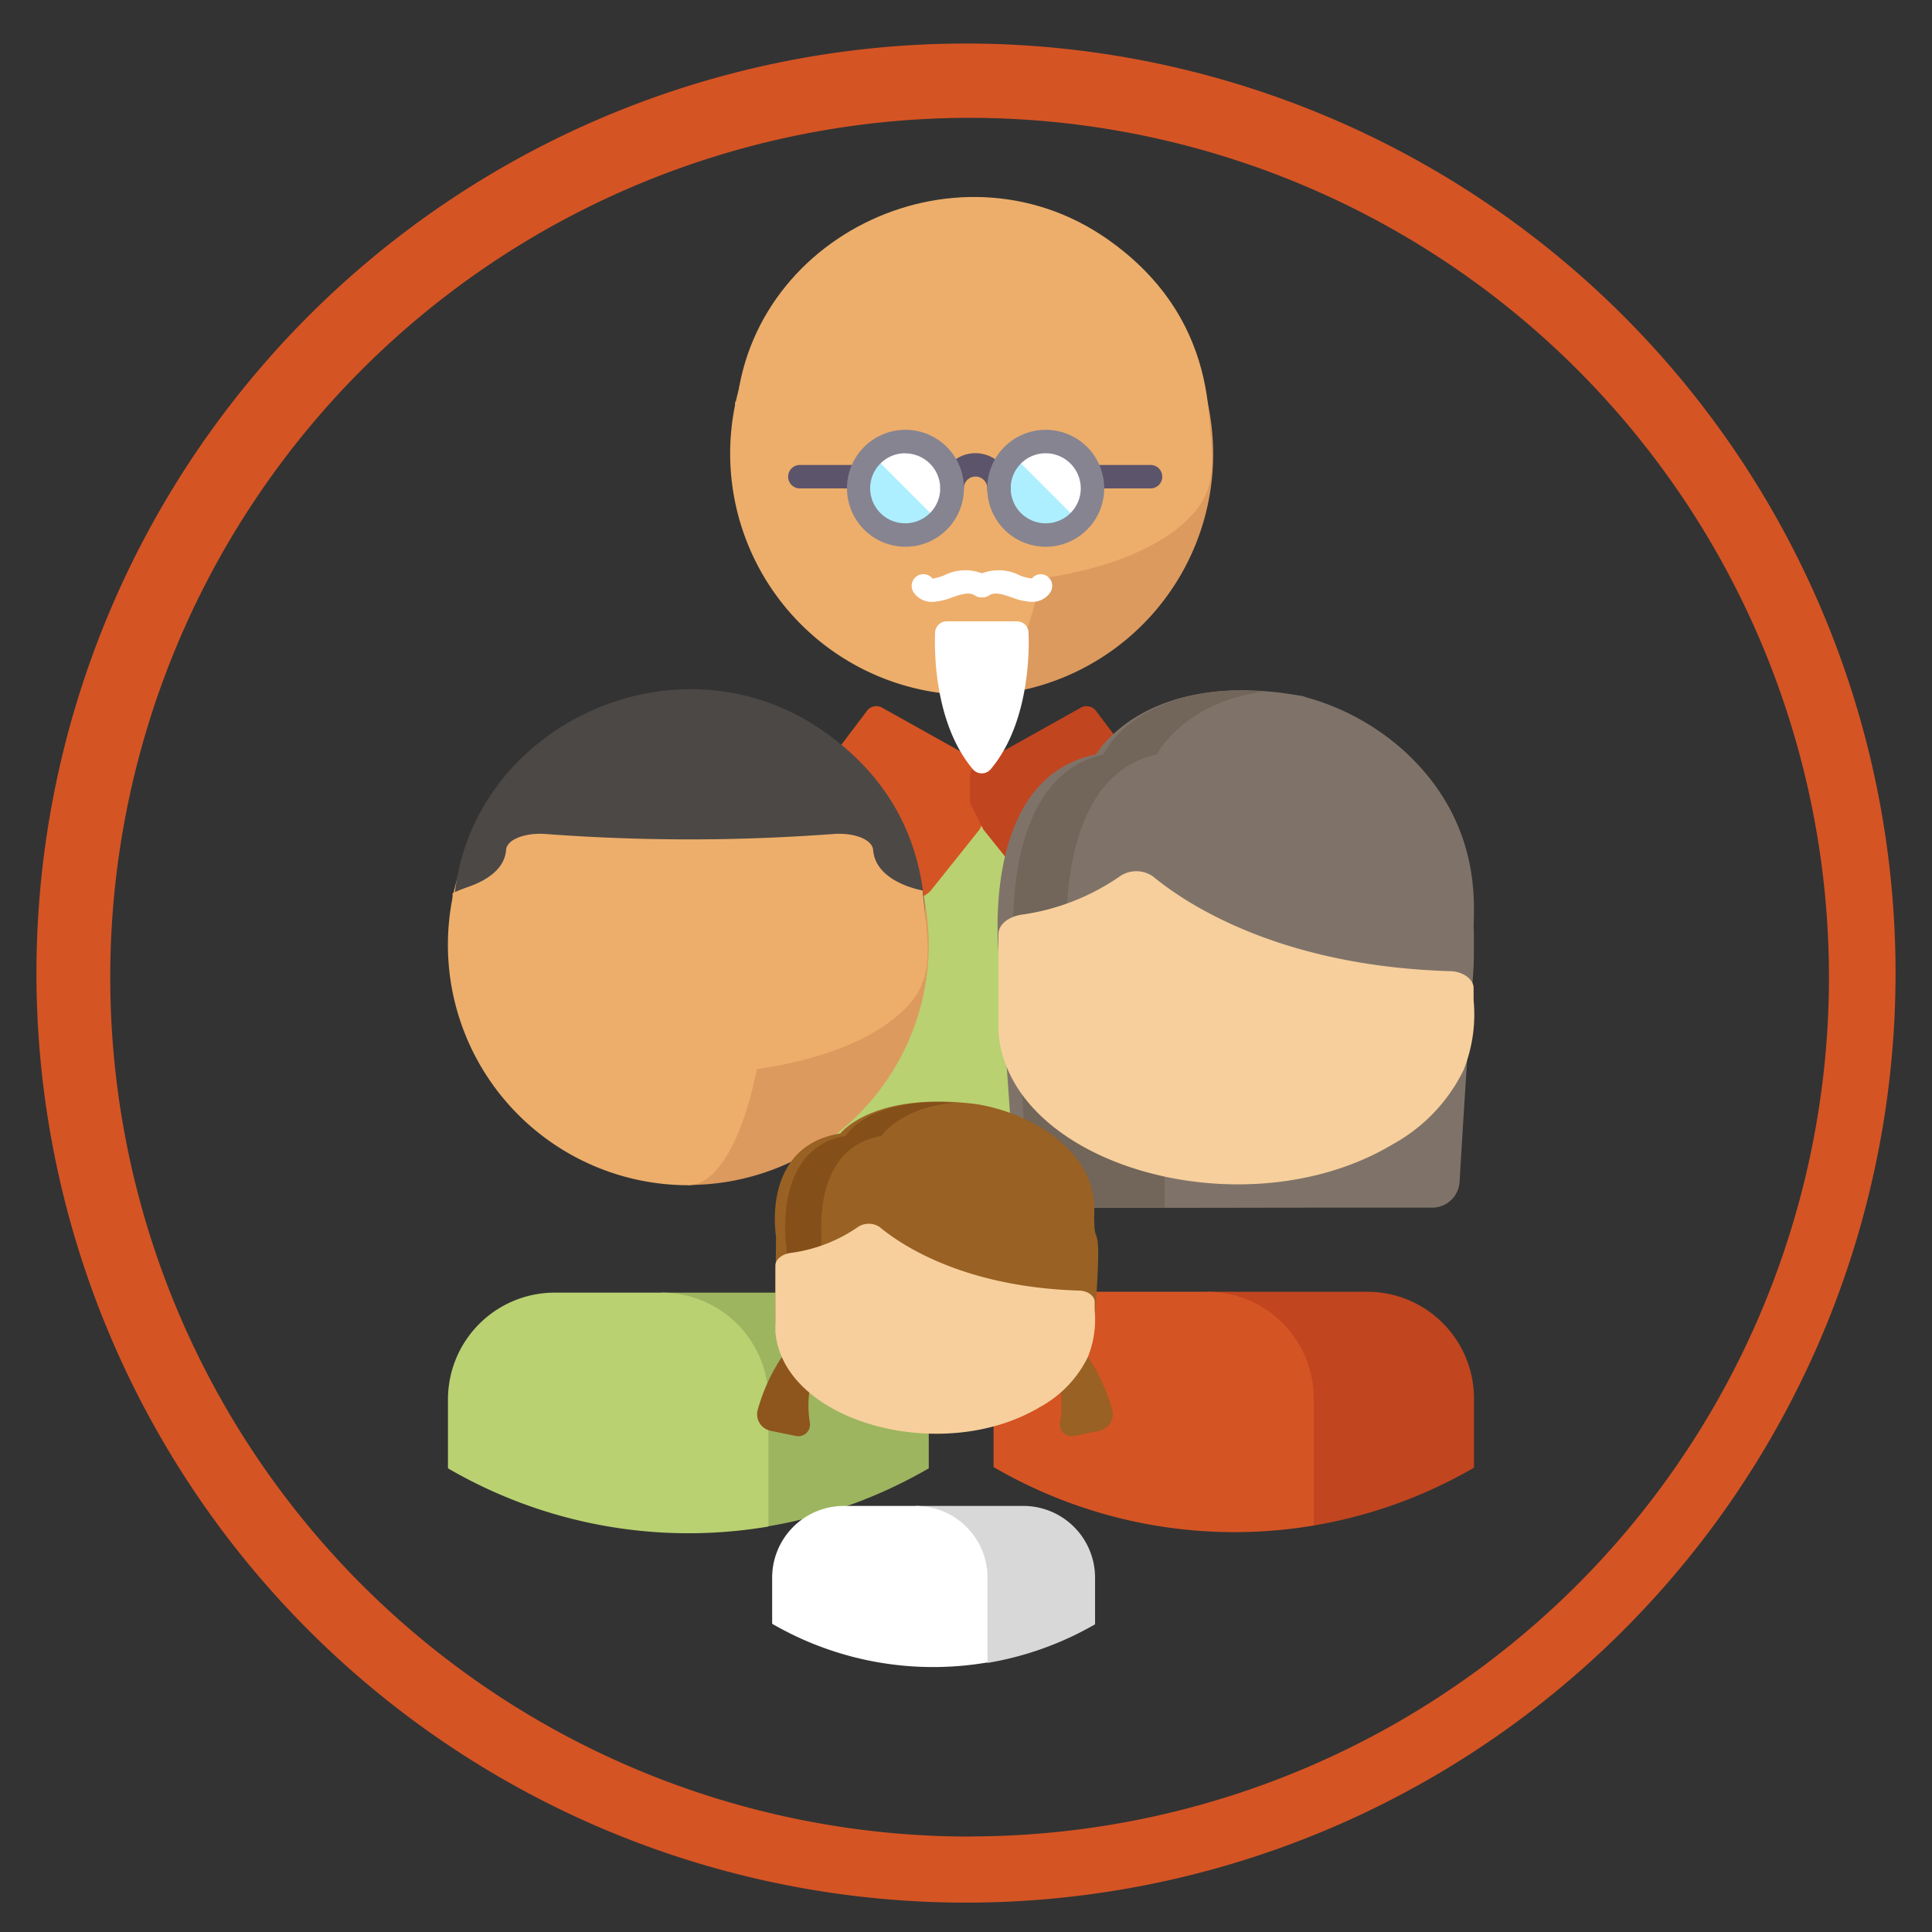 <svg id="Capa_1" data-name="Capa 1" xmlns="http://www.w3.org/2000/svg" viewBox="0 0 150 150"><rect x="0" y="0" width="150" height="150" fill="#333333" stroke="none"/><defs><style>.cls-1{fill:#d55424;}.cls-2{fill:#9db55f;}.cls-3{fill:#b9d171;}.cls-4{fill:#c1451f;}.cls-5{fill:#dd9a5e;}.cls-6{fill:#edae6b;}.cls-7{fill:#fff;}.cls-8{fill:#aeefff;}.cls-9{fill:#5c546a;}.cls-10{fill:#868491;}.cls-11{fill:#4c4846;}.cls-12{fill:#7f7369;}.cls-13{fill:#72655a;}.cls-14{fill:#f7cf9c;}.cls-15{fill:#996123;}.cls-16{fill:#8e551c;}.cls-17{fill:#d8d8d8;}.cls-18{fill:#844f19;}</style></defs><title>iconos3</title><path class="cls-1" d="M75,3.38a72.17,72.17,0,1,0,72.17,72.17A72.17,72.17,0,0,0,75,3.38Zm.31,139.21A66.72,66.72,0,1,1,142,75.86,66.72,66.72,0,0,1,75.31,142.58Z"/><path class="cls-2" d="M87.32,59.38H73.76l9,31.89a40.41,40.41,0,0,0,13.56-4.9v-18A9,9,0,0,0,87.32,59.38Z"/><path class="cls-3" d="M73.76,59.38h-9a9,9,0,0,0-9,9V86.33A40.46,40.46,0,0,0,82.8,91.26V68.42A9,9,0,0,0,73.76,59.38Z"/><path class="cls-1" d="M76.64,59.5l-8.16-4.56a.91.91,0,0,0-1.17.25l-3.43,4.54a.91.91,0,0,0,0,1.06l5.53,8.17a1.81,1.81,0,0,0,1.33.79h.17a1.81,1.81,0,0,0,1.28-.53l.07-.07L76,64.47a.87.87,0,0,0,.1-.16l.9-1.8a.9.9,0,0,0,.1-.41V60.29a.91.91,0,0,0-.47-.79Zm0,0"/><path class="cls-4" d="M75.76,59.5l8.16-4.56a.91.91,0,0,1,1.17.25l3.43,4.54a.91.91,0,0,1,0,1.06L83,68.95a1.81,1.81,0,0,1-1.33.79H81.5a1.81,1.81,0,0,1-1.28-.53l-.07-.07L76.4,64.47a.84.84,0,0,1-.1-.16l-.9-1.8a.9.9,0,0,1-.1-.41V60.29a.91.91,0,0,1,.46-.79Zm0,0"/><path class="cls-5" d="M75.44,16.46V54a18.75,18.75,0,1,0,0-37.5Z"/><path class="cls-6" d="M81.69,35.21c0-10.36-2.8-18.75-6.25-18.75a18.75,18.75,0,1,0,0,37.5C78.89,54,81.69,45.56,81.69,35.21Z"/><path id="SVGCleanerId_0" data-name="SVGCleanerId 0" class="cls-6" d="M57.6,38.29l-.5-5c0-14.6,17-23,28.84-14.75,9.29,6.48,8.14,15.79,7.72,19.75"/><path class="cls-6" d="M89.85,27.83c-.07-.88-1.6-1.37-3.07-1.26l-1,.07a149.87,149.87,0,0,1-21.48-.07c-1.46-.11-3,.37-3.07,1.26-.1,1.31-1.25,2.29-3,2.9a10.64,10.64,0,0,0-1.15.47c0,5.73-.28,6,.36,7.28a8.67,8.67,0,0,0,3.25,3.29c8.64,5.44,26.74,4.38,32.11-2.08,1.78-2.14,1.35-4.48.9-8.71C93.67,31,90,30.37,89.85,27.83Z"/><path class="cls-7" d="M72.36,46.73A1.68,1.68,0,0,1,71,46.08a.91.91,0,1,1,1.41-1.15,5.13,5.13,0,0,0,.9-.26,3.6,3.6,0,0,1,3.46.1.91.91,0,0,1-1.05,1.48c-.42-.3-1-.15-1.82.14a4.86,4.86,0,0,1-1.52.34Zm0,0"/><path class="cls-7" d="M80.1,46.73a4.87,4.87,0,0,1-1.52-.34c-.85-.29-1.4-.45-1.82-.14a.91.91,0,0,1-1.05-1.48,3.6,3.6,0,0,1,3.46-.1,3,3,0,0,0,.95.24.88.88,0,0,1,1.25-.12.92.92,0,0,1,.11,1.29,1.68,1.68,0,0,1-1.37.65Zm0,0"/><path class="cls-7" d="M79.86,49.09a.91.91,0,0,0-.91-.85H73.51a.91.91,0,0,0-.91.85c0,.27-.38,6.7,2.93,10.63a.91.91,0,0,0,1.39,0c3.31-3.93,2.95-10.36,2.93-10.63Zm0,0"/><path class="cls-8" d="M73.89,37.92a3.63,3.63,0,1,1-3.63-3.63,3.63,3.63,0,0,1,3.63,3.63Zm0,0"/><path class="cls-7" d="M70.28,34.28a3.62,3.62,0,0,0-2.55,1.05l5.13,5.13a3.63,3.63,0,0,0-2.58-6.19Zm0,0"/><path class="cls-8" d="M84.78,37.92a3.63,3.63,0,1,1-3.63-3.63,3.63,3.63,0,0,1,3.63,3.63Zm0,0"/><path class="cls-7" d="M81.17,34.28a3.62,3.62,0,0,0-2.55,1.05l5.13,5.13a3.63,3.63,0,0,0-2.58-6.19Zm0,0"/><path class="cls-9" d="M77.56,38.82a.91.91,0,0,1-.91-.91.91.91,0,1,0-1.82,0,.91.91,0,1,1-1.82,0,2.72,2.72,0,1,1,5.45,0,.91.91,0,0,1-.91.91Zm0,0"/><path class="cls-9" d="M66.67,37.92H62.1a.91.91,0,0,1,0-1.82h4.56a.91.91,0,0,1,0,1.82Zm0,0"/><path class="cls-9" d="M89.34,37.92H84.82a.91.91,0,1,1,0-1.82h4.51a.91.91,0,0,1,0,1.82Zm0,0"/><path class="cls-10" d="M70.3,42.45a4.54,4.54,0,1,1,4.54-4.54,4.54,4.54,0,0,1-4.54,4.54Zm0-7.26A2.72,2.72,0,1,0,73,37.92a2.73,2.73,0,0,0-2.72-2.72Zm0,0"/><path class="cls-10" d="M81.19,42.45a4.54,4.54,0,1,1,4.54-4.54,4.54,4.54,0,0,1-4.54,4.54Zm0-7.26a2.72,2.72,0,1,0,2.72,2.72,2.73,2.73,0,0,0-2.72-2.72Zm0,0"/><path class="cls-2" d="M63.81,100.36H51.37l8.29,18.14A37.07,37.07,0,0,0,72.11,114v-5.36A8.29,8.29,0,0,0,63.81,100.36Z"/><path class="cls-3" d="M51.37,100.36H43.07a8.29,8.29,0,0,0-8.29,8.29V114a37.12,37.12,0,0,0,24.88,4.52v-9.85A8.29,8.29,0,0,0,51.37,100.36Z"/><path class="cls-5" d="M53.44,54.69V92a18.66,18.66,0,0,0,0-37.33Z"/><path class="cls-6" d="M59.66,73.35c0-10.31-2.79-18.66-6.22-18.66a18.66,18.66,0,0,0,0,37.33C56.88,92,59.66,83.66,59.66,73.35Z"/><path id="SVGCleanerId_0-2" data-name="SVGCleanerId 0" class="cls-11" d="M35.69,76.42l-.5-5c0-14.53,16.92-22.89,28.71-14.68,9.24,6.45,8.1,15.71,7.69,19.66"/><path class="cls-6" d="M67.79,66c-.07-.88-1.59-1.36-3.06-1.25l-1,.07a149.17,149.17,0,0,1-21.38-.07c-1.46-.11-3,.37-3.06,1.25-.1,1.31-1.24,2.28-3,2.88a10.59,10.59,0,0,0-1.15.47c0,5.7-.28,6,.36,7.25a8.63,8.63,0,0,0,3.23,3.27c8.6,5.42,26.62,4.36,32-2.07,1.77-2.13,1.35-4.46.9-8.66C71.59,69.12,68,68.53,67.79,66Z"/><path class="cls-12" d="M89,93.78h-8a2.13,2.13,0,0,1-2.21-2L77.59,74.63s-1.79-14.19,7.5-16.05c0,0,3.78-6.71,15.88-4.56.17,0,.32.08.48.13A18.8,18.8,0,0,1,109,58.29c6.59,6,5.26,13.06,5.43,13.94,0,4.91.09-.55-1.11,19.53a2.13,2.13,0,0,1-2.21,2h-8.56"/><path class="cls-4" d="M106.17,100.29H93.72L102,118.44a37.07,37.07,0,0,0,12.44-4.49v-5.36A8.29,8.29,0,0,0,106.17,100.29Z"/><path class="cls-1" d="M93.72,100.29H85.43a8.29,8.29,0,0,0-8.29,8.29v5.32A37.12,37.12,0,0,0,102,118.44v-9.85A8.29,8.29,0,0,0,93.72,100.29Z"/><path class="cls-13" d="M90.42,93.78v-2.4a12.71,12.71,0,0,1-7.61-11v-.15c0-.17,0-.33,0-.5,0-7.56,0-7.1,0-7.23-.08-4,.55-12.5,7-13.92,0,0,2.11-4.11,8.33-4.87-4.74-.52-10.29.89-12.48,4.87-5.72,1.26-7.1,8.23-7,14.06q0,.12,0,.24c0,1.08.11,1.76.11,1.76l1,17.13a2,2,0,0,0,2,2Z"/><path class="cls-14" d="M112.55,75.4c1,0,1.86.61,1.86,1.31v.94h0a11.58,11.58,0,0,1-.78,5.43,13.14,13.14,0,0,1-5.48,5.75c-11.45,6.88-29.85,1.69-30.63-8.71,0,0,0,0,0-.15s0-.33,0-.49V73.15h0v-.63c0-.73.77-1.36,1.83-1.51A17.65,17.65,0,0,0,87,68a2.26,2.26,0,0,1,2.52.05C92.22,70.27,99.46,75,112.55,75.4Z"/><path class="cls-15" d="M86.34,109.42a14.46,14.46,0,0,0-3.06-5.63,3.86,3.86,0,0,1-2.11,1,8.18,8.18,0,0,1,1.12,5.75.91.91,0,0,0,1.09.95l2-.41A1.31,1.31,0,0,0,86.34,109.42Z"/><path class="cls-16" d="M58.84,109.42a14.46,14.46,0,0,1,3.06-5.63,3.86,3.86,0,0,0,2.11,1,8.18,8.18,0,0,0-1.12,5.75.91.91,0,0,1-1.09.95l-2-.41A1.31,1.31,0,0,1,58.84,109.42Z"/><path class="cls-15" d="M67.89,105.47h-5.4c-.82,0-2.3-2.33-2.3-2.88L60.25,96s-1.2-7,5-8c0,0,2.54-3.33,10.67-2.26l.33.06a14.4,14.4,0,0,1,5.06,2.05c4.43,3,3.54,6.47,3.65,6.91,0,2.44.73-1-.07,9,0,.55-1.34,1.69-2.16,1.69H77"/><path class="cls-17" d="M79.45,116.92H71.09l5.57,12.19a24.91,24.91,0,0,0,8.36-3v-3.6A5.57,5.57,0,0,0,79.45,116.92Z"/><path class="cls-7" d="M71.09,116.92H65.52a5.57,5.57,0,0,0-5.57,5.57v3.58a24.94,24.94,0,0,0,16.72,3v-6.62A5.57,5.57,0,0,0,71.09,116.92Z"/><path class="cls-18" d="M68.87,106.79v-1.27c-3.05-1.06-5-3.33-5.11-5.82v-.08c0-.09,0-.18,0-.26,0-4,0-3.75,0-3.82-.05-2.13.37-6.61,4.68-7.35,0,0,1.42-2.17,5.6-2.57-3.18-.28-6.92.47-8.39,2.57-3.85.67-4.77,4.35-4.68,7.43v.13c0,.57.08.93.08.93l.68,9.05a1.24,1.24,0,0,0,1.36,1.07Z"/><path class="cls-14" d="M83.74,100.2c.7,0,1.25.41,1.25.88v.63h0a7.78,7.78,0,0,1-.53,3.65,8.83,8.83,0,0,1-3.68,3.86c-7.69,4.62-20.05,1.13-20.58-5.85,0,0,0,0,0-.1s0-.22,0-.33V98.69h0v-.42c0-.49.51-.91,1.23-1a11.86,11.86,0,0,0,5.17-2,1.52,1.52,0,0,1,1.7,0C70.08,96.75,74.94,99.92,83.74,100.2Z"/></svg>